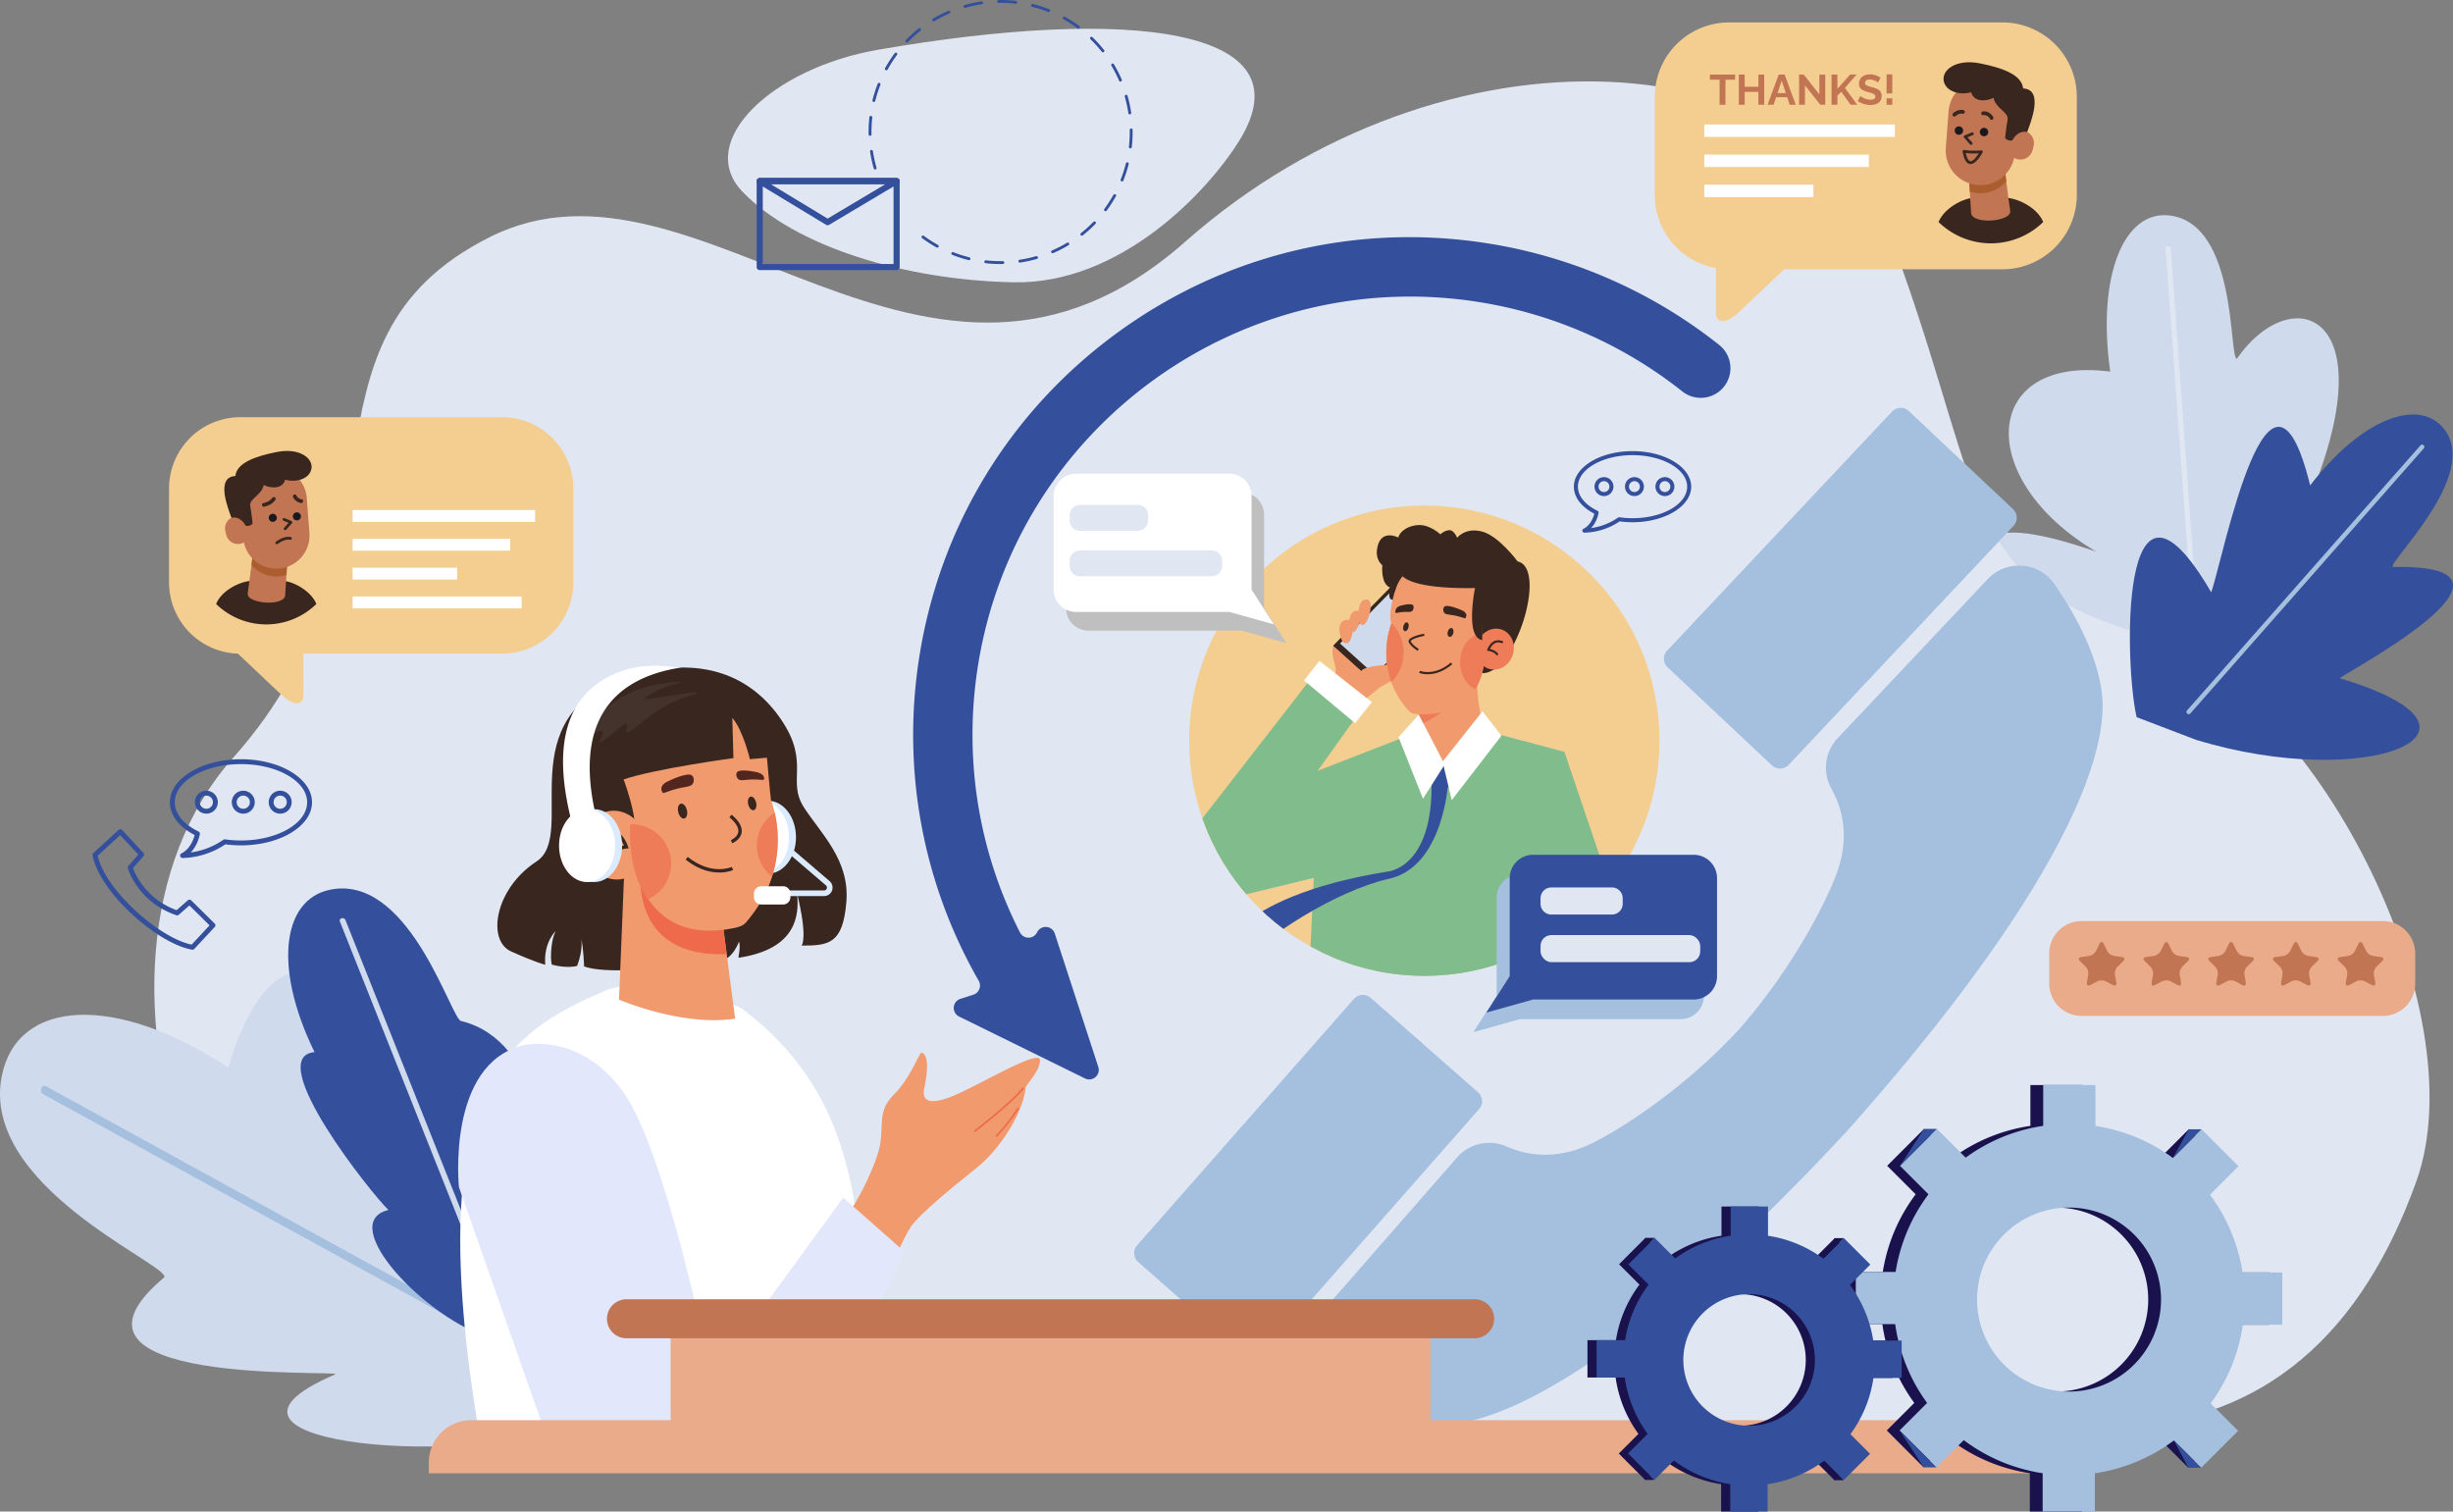 <?xml version="1.0" encoding="UTF-8"?> <svg xmlns="http://www.w3.org/2000/svg" xmlns:xlink="http://www.w3.org/1999/xlink" width="3894.703" height="2400" viewBox="0 0 3894.703 2400"><rect x="0" y="0" width="3894.703" height="2400" fill="#808080" stroke="none"/><defs><clipPath id="clip-path"><circle cx="2261.443" cy="1176.029" r="373.344" style="fill: #f3ce90"></circle></clipPath></defs><g style="isolation: isolate"><g id="Capa_2" data-name="Capa 2"><g id="_01" data-name="01"><g><g><path d="M3647.933,834.321c156.107-332.593-4.507-396.826-96.471-264.631-12.86-2.717,1.161-212.188-105.052-227.35-74.294-10.605-117.449,96.261-95.914,247.687-203.806-26.642-217.606,170.788-21.947,286.032-371.095-129.182-62.992,190.44,17.666,243.207l236.905-31.229C3647.387,1041.739,3919.418,707.577,3647.933,834.321Z" style="fill: #d0daed"></path><path d="M3446.52,394.623a4.32,4.32,0,0,0-4.363-4.039,3.948,3.948,0,0,0-3.757,4.323l47.593,657.437a4.32,4.32,0,0,0,4.363,4.039,3.857,3.857,0,0,0,1.686-.45,4.017,4.017,0,0,0,2.071-3.873Z" style="fill: #e0e7f3"></path></g><g><path d="M3397.599,1005.725c-278.013-82.009-247.123-211.906-378.2-581.008-131.077-369.102-727.675-403.279-1137.459-41.011-409.785,362.267-771.248-174.139-1104.09-7.359C445.264,543,667.945,868.741,370.269,1203.075,72.594,1537.409,341.279,2268.129,800.28,2268.129H3327.673c275.132,0,425.829-162.245,508.661-391.908C3934.153,1605.002,3675.612,1087.734,3397.599,1005.725Z" style="fill: #e0e7f3"></path><path d="M1609.314,448.236c169.553,3.268,308.245-143.724,358.671-225.471C2078.847,43.041,1790.157,10.291,1394.111,78.986c-169.553,29.409-291.063,146.523-215.202,225.471C1263.686,392.685,1439.76,444.968,1609.314,448.236Z" style="fill: #e0e7f3"></path></g><g><path d="M2745.495,35.599h433.766a118.16,118.16,0,0,1,118.16,118.16V309.423a118.157,118.157,0,0,1-118.157,118.157H2745.495a118.16,118.16,0,0,1-118.16-118.16V153.76a118.16,118.16,0,0,1,118.16-118.16Z" style="fill: #f3ce90"></path><path d="M2834.985,390.634h-73.666c-20.258,0-36.865,15.731-36.906,34.963-.037,19.226-.104,50.697-.148,69.919-.04,19.229,16.538,19.229,36.836.003,20.296-19.226,53.513-50.691,73.811-69.922C2855.211,406.365,2855.243,390.634,2834.985,390.634Z" style="fill: #f3ce90"></path><g><polygon points="2714.939 126.554 2730.266 126.554 2730.266 166.323 2739.517 166.323 2739.517 126.554 2754.843 126.554 2754.843 118.384 2714.939 118.384 2714.939 126.554" style="fill: #c17552"></polygon><polygon points="2791.843 137.763 2770.102 137.763 2770.102 118.384 2760.784 118.384 2760.784 166.323 2770.102 166.323 2770.102 145.865 2791.843 145.865 2791.843 166.323 2801.093 166.323 2801.093 118.384 2791.843 118.384 2791.843 137.763" style="fill: #c17552"></polygon><path d="M2824.117,118.384l-17.69,47.939h9.588l4.005-11.951h17.601l3.984,11.951h9.588l-17.623-47.939Zm-1.902,29.438,6.628-19.783,6.595,19.783Z" style="fill: #c17552"></path><polygon points="2888.665 149.983 2863.885 118.384 2856.458 118.384 2856.458 166.323 2865.775 166.323 2865.775 135.534 2890.217 166.323 2897.982 166.323 2897.982 118.452 2888.665 118.452 2888.665 149.983" style="fill: #c17552"></polygon><polygon points="2947.675 118.317 2937.412 118.317 2917.291 141.17 2917.291 118.384 2907.974 118.384 2907.974 166.323 2917.291 166.323 2917.291 151.989 2923.368 145.633 2938.29 166.323 2948.823 166.323 2929.31 139.615 2947.675 118.317" style="fill: #c17552"></polygon><path d="M2980.32,141.165a42.725,42.725,0,0,0-8.204-2.788q-3.646-.94-6.077-1.746a9.829,9.829,0,0,1-3.646-1.948,4.038,4.038,0,0,1-1.215-3.091,4.631,4.631,0,0,1,1.924-3.963,9.594,9.594,0,0,1,5.705-1.411,16.049,16.049,0,0,1,4.254.574,32.817,32.817,0,0,1,3.882,1.317,19.106,19.106,0,0,1,3.039,1.553,11.612,11.612,0,0,1,1.722,1.283l4.119-7.562a33.31,33.31,0,0,0-4.727-2.633,31.481,31.481,0,0,0-5.638-1.958,26.531,26.531,0,0,0-6.38-.743,22.138,22.138,0,0,0-8.845,1.715,14.517,14.517,0,0,0-6.313,5.043,14.007,14.007,0,0,0-2.33,8.236,11.382,11.382,0,0,0,1.485,6.051,11.166,11.166,0,0,0,4.524,4,40.204,40.204,0,0,0,7.562,2.858q3.781,1.076,6.549,1.983a14.332,14.332,0,0,1,4.321,2.118,4.352,4.352,0,0,1-.405,6.967,10.619,10.619,0,0,1-5.739,1.268,21.375,21.375,0,0,1-5.334-.675,31.474,31.474,0,0,1-4.861-1.654,28.967,28.967,0,0,1-3.781-1.958,13.305,13.305,0,0,1-2.161-1.587l-4.119,8.035a31.488,31.488,0,0,0,6.077,3.342,37.513,37.513,0,0,0,6.887,2.127,35.16,35.16,0,0,0,7.157.743,28.534,28.534,0,0,0,6.752-.772,17.465,17.465,0,0,0,5.672-2.453,11.761,11.761,0,0,0,3.916-4.4,14.015,14.015,0,0,0,1.418-6.55,12.016,12.016,0,0,0-1.857-7.02A13.234,13.234,0,0,0,2980.32,141.165Z" style="fill: #c17552"></path><rect x="2995.41" y="118.047" width="9.048" height="30.249" style="fill: #c17552"></rect><rect x="2995.41" y="156.128" width="9.048" height="10.196" style="fill: #c17552"></rect></g><rect x="2705.986" y="197.697" width="302.525" height="19.669" style="fill: #fff"></rect><rect x="2705.986" y="245.482" width="261.247" height="19.681" style="fill: #fff"></rect><rect x="2705.986" y="293.277" width="173.279" height="19.672" style="fill: #fff"></rect><g><path d="M3187.897,314.341h-53.82c-15.937-.209-47.124,15.789-56.14,38.176a118.872,118.872,0,0,0,166.099,0C3235.027,330.13,3205.589,316.008,3187.897,314.341Z" style="fill: #38261f"></path><g><path d="M3182.97,268.394l-56.937,9.581s1.911,37.894,3.581,60.251c1.905,18.852,64.668,13.937,62.07-3.549C3188.123,310.733,3182.97,268.394,3182.97,268.394Z" style="fill: #c17552"></path><path d="M3126.033,277.975s.591,11.646,1.389,26.246a54.513,54.513,0,0,0,58.097-16.369l-2.549-19.458Z" style="fill: #ab5d2d"></path><path d="M3152.676,126.275a54.928,54.928,0,0,0-58.886,50.688l-4.338,57.949a54.941,54.941,0,1,0,109.577,8.189l4.338-57.947A54.933,54.933,0,0,0,3152.676,126.275Z" style="fill: #c17552"></path><path d="M3148.533,176.886c-3.729.434-3.77,6.33,0,5.892a11.021,11.021,0,0,1,11.06,6.04c1.752,3.371,6.838.392,5.086-2.975C3161.695,180.103,3155.074,176.126,3148.533,176.886Z" style="fill: #38261f"></path><path d="M3117.551,174.878c-5.709-1.381-12.678.942-16.72,5.179-2.622,2.748,1.537,6.92,4.164,4.167,2.575-2.698,7.302-4.557,10.99-3.665C3119.677,181.451,3121.243,175.769,3117.551,174.878Z" style="fill: #38261f"></path><path d="M3130.658,210.307l-11.431,4.743a2.226,2.226,0,0,0-.809,3.541l9.511,10.639a2.228,2.228,0,0,0,3.323-2.969l-7.421-8.299,8.531-3.541a2.226,2.226,0,0,0-1.705-4.114Z" style="fill: #38261f"></path><path d="M3145.801,238.79c-4.382.299-8.236.444-11.782.444a99.862,99.862,0,0,1-15.404-1.122,2.275,2.275,0,0,0-1.925.655,2.222,2.222,0,0,0-.592,1.943c2.395,13.301,6.524,19.765,12.625,19.765h.003c5.602,0,11.866-5.997,19.141-18.333a2.225,2.225,0,0,0-2.068-3.352Zm-17.077,17.231c-3.045,0-5.776-4.721-7.638-13.081a116.793,116.793,0,0,0,20.731.545C3134.869,254.295,3130.685,256.021,3128.724,256.021Z" style="fill: #38261f"></path><path d="M3148.547,203.204a6.681,6.681,0,1,0,8.082,4.886A6.692,6.692,0,0,0,3148.547,203.204Z" style="fill: #1a191f"></path><path d="M3108.623,200.835a6.676,6.676,0,1,0,8.082,4.877A6.677,6.677,0,0,0,3108.623,200.835Z" style="fill: #1a191f"></path></g><path d="M3214.091,207.751a19.956,19.956,0,0,0-24.1,14.681l-1.485,6.122a19.949,19.949,0,1,0,38.77,9.418l1.487-6.122A19.943,19.943,0,0,0,3214.091,207.751Z" style="fill: #c17552"></path><path d="M3212.157,140.409c-2.114-21.337-31.767-32.588-68.806-39.855-37.039-7.264-60.138,10.083-57.326,27.432,2.816,17.35,25.556,23.671,43.604,18.518,5.159,18.756,30.007,12.423,35.403,8.676,4.161,18.167,24.79,22.563,22.45,35.224-2.349,12.66-3.401,25.553-3.874,28.136-.464,2.584,10.314,7.615,12.669,2.456,2.337-5.156,11.599-14.415,22.328-11.245C3223.292,196.386,3246.148,142.045,3212.157,140.409Z" style="fill: #38261f"></path></g></g><g><path d="M303.598,1429.573a3.887,3.887,0,0,0-5.288-.153l-17.882,15.701c-48.874-17.765-65.915-57.558-69.298-66.85l16.67-18.864a3.88,3.88,0,0,0-.072-5.22l-33.928-36.317a3.879,3.879,0,0,0-5.459-.212l-40.139,36.794a3.882,3.882,0,0,0-1.187,3.605c11.751,60.291,104.202,140.742,157.99,149.786a3.892,3.892,0,0,0,3.484-1.183l32.494-34.884a3.88,3.88,0,0,0-.113-5.407Zm.661,70.237c-50.197-10.07-136.544-85.453-149.18-141.132l35.673-32.698,28.894,30.928-15.822,17.905a3.881,3.881,0,0,0-.823,3.641c.628,2.187,16.073,53.792,77.015,74.756a3.89,3.89,0,0,0,3.822-.754l16.877-14.818,32.017,31.607Z" style="fill: #34509c"></path><g><path d="M382.583,1205.455c-62.216,0-112.833,30.682-112.833,68.393,0,20.193,14.272,39.014,39.288,51.983-5.738,22.298-20.05,28.752-20.661,29.017a3.881,3.881,0,0,0,1.502,7.46c.04,0,.08,0,.121-.002a126.815,126.815,0,0,0,67.796-21.724,186.164,186.164,0,0,0,24.788,1.656c62.217,0,112.833-30.68,112.833-68.391C495.416,1236.137,444.8,1205.455,382.583,1205.455Zm0,129.021a178.221,178.221,0,0,1-25.182-1.786,3.879,3.879,0,0,0-2.75.642,118.838,118.838,0,0,1-51.805,20.133c5.498-5.756,11.515-14.92,14.464-28.931a3.881,3.881,0,0,0-2.101-4.291c-23.957-11.643-37.696-28.555-37.696-46.396,0-33.432,47.135-60.63,105.07-60.63s105.069,27.198,105.069,60.63C487.652,1307.278,440.518,1334.476,382.583,1334.476Z" style="fill: #34509c"></path><path d="M327.629,1255.471a18.217,18.217,0,1,0,18.218,18.218A18.238,18.238,0,0,0,327.629,1255.471Zm0,28.671a10.454,10.454,0,1,1,10.455-10.453A10.465,10.465,0,0,1,327.629,1284.142Z" style="fill: #34509c"></path><path d="M386.246,1255.471a18.217,18.217,0,1,0,18.217,18.218A18.238,18.238,0,0,0,386.246,1255.471Zm0,28.671a10.454,10.454,0,1,1,10.453-10.453A10.466,10.466,0,0,1,386.246,1284.142Z" style="fill: #34509c"></path><path d="M444.863,1255.471a18.217,18.217,0,1,0,18.217,18.218A18.238,18.238,0,0,0,444.863,1255.471Zm0,28.671a10.454,10.454,0,1,1,10.454-10.453A10.466,10.466,0,0,1,444.863,1284.142Z" style="fill: #34509c"></path></g></g><g><path d="M2592.031,716.278c-51.354,0-93.135,25.326-93.135,56.453,0,16.669,11.781,32.206,32.429,42.908-4.736,18.406-16.549,23.733-17.054,23.952a3.204,3.204,0,0,0,1.24,6.158c.033,0,.065,0,.099-.001a104.672,104.672,0,0,0,55.961-17.932,153.536,153.536,0,0,0,20.46,1.369c51.355,0,93.134-25.326,93.134-56.453S2643.386,716.278,2592.031,716.278Zm0,106.499a147.009,147.009,0,0,1-20.786-1.476,3.214,3.214,0,0,0-2.27.53,98.082,98.082,0,0,1-42.76,16.619c4.538-4.753,9.505-12.315,11.939-23.881a3.204,3.204,0,0,0-1.735-3.542c-19.774-9.609-31.115-23.568-31.115-38.296,0-27.595,38.906-50.045,86.727-50.045,47.821,0,86.726,22.45,86.726,50.045S2639.852,822.777,2592.031,822.777Z" style="fill: #34509c"></path><path d="M2546.672,757.563a15.038,15.038,0,1,0,15.036,15.037A15.055,15.055,0,0,0,2546.672,757.563Zm0,23.667a8.63,8.63,0,1,1,8.628-8.63A8.639,8.639,0,0,1,2546.672,781.23Z" style="fill: #34509c"></path><path d="M2595.054,757.563a15.038,15.038,0,1,0,15.037,15.037A15.054,15.054,0,0,0,2595.054,757.563Zm0,23.667a8.63,8.63,0,1,1,8.629-8.63A8.639,8.639,0,0,1,2595.054,781.23Z" style="fill: #34509c"></path><path d="M2643.438,757.563a15.038,15.038,0,1,0,15.036,15.037A15.054,15.054,0,0,0,2643.438,757.563Zm0,23.667a8.63,8.63,0,1,1,8.628-8.63A8.639,8.639,0,0,1,2643.438,781.23Z" style="fill: #34509c"></path></g><g><path d="M1423.58,282.613H1206.225a4.864,4.864,0,0,0-4.864,4.864v136.52a4.864,4.864,0,0,0,4.864,4.864h217.355a4.864,4.864,0,0,0,4.864-4.864v-136.52A4.864,4.864,0,0,0,1423.58,282.613Zm-4.864,136.519H1211.088V292.341h207.628Z" style="fill: #34509c"></path><path d="M1423.58,282.613H1206.225a4.864,4.864,0,0,0-2.52,9.025l107.779,65.266a4.868,4.868,0,0,0,5.01.02l109.575-65.266a4.865,4.865,0,0,0-2.489-9.044Zm-109.556,64.456-90.377-54.728h182.262Z" style="fill: #34509c"></path></g><g><path d="M1559.701,2.513a2.274,2.274,0,0,0-1.444-.264,211.183,211.183,0,0,0-26.786,5.751,2.283,2.283,0,1,0,1.246,4.392,207.011,207.011,0,0,1,26.206-5.626,2.283,2.283,0,0,0,.779-4.254Z" style="fill: #34509c"></path><path d="M1489.323,388.933l-.006-.003-.562-.313A207.836,207.836,0,0,1,1466.759,374.45a2.19,2.19,0,0,0-.244-.157,2.283,2.283,0,0,0-2.467,3.833,212.476,212.476,0,0,0,22.475,14.476l.579.322a2.284,2.284,0,0,0,2.221-3.991Z" style="fill: #34509c"></path><path d="M1461.19,44.981a2.284,2.284,0,0,0-2.529.202,208.988,208.988,0,0,0-20.347,18.381,2.283,2.283,0,1,0,3.277,3.179,204.699,204.699,0,0,1,19.902-17.977,2.285,2.285,0,0,0-.302-3.786Z" style="fill: #34509c"></path><path d="M1539.622,408.802a2.24,2.24,0,0,0-.561-.221,204.898,204.898,0,0,1-25.516-8.198,2.284,2.284,0,0,0-1.677,4.248,209.468,209.468,0,0,0,26.083,8.379,2.284,2.284,0,0,0,1.67-4.208Z" style="fill: #34509c"></path><path d="M1507.67,17.283a2.275,2.275,0,0,0-2.018-.104A210.833,210.833,0,0,0,1481.242,29.639a2.283,2.283,0,1,0,2.336,3.923,206.655,206.655,0,0,1,23.88-12.189,2.283,2.283,0,0,0,.212-4.09Z" style="fill: #34509c"></path><path d="M1791.51,179.63a2.283,2.283,0,1,0,4.516-.671,211.299,211.299,0,0,0-5.779-26.779,2.283,2.283,0,0,0-4.392,1.251A206.923,206.923,0,0,1,1791.51,179.63Z" style="fill: #34509c"></path><path d="M1385.941,240.021a2.284,2.284,0,1,0-4.516.68,211.644,211.644,0,0,0,5.834,26.767,2.284,2.284,0,0,0,4.391-1.26A206.64,206.64,0,0,1,1385.941,240.021Z" style="fill: #34509c"></path><path d="M1423.766,83.972a2.28,2.28,0,0,0-3.193.473,212.312,212.312,0,0,0-14.87,23.007l-.428.771a2.315,2.315,0,0,0,.906,3.1,2.285,2.285,0,0,0,3.1-.905l.41-.74a208.134,208.134,0,0,1,14.548-22.511A2.283,2.283,0,0,0,1423.766,83.972Z" style="fill: #34509c"></path><path d="M1396.837,131.836a2.308,2.308,0,0,0-.277-.131,2.284,2.284,0,0,0-2.963,1.286,209.203,209.203,0,0,0-8.353,26.096,2.283,2.283,0,1,0,4.431,1.102,204.356,204.356,0,0,1,8.171-25.523A2.284,2.284,0,0,0,1396.837,131.836Z" style="fill: #34509c"></path><path d="M1383.682,213.32a205.08,205.08,0,0,1,1.245-26.754,2.283,2.283,0,1,0-4.537-.51,209.384,209.384,0,0,0-1.273,27.353,2.283,2.283,0,1,0,4.565-.088Z" style="fill: #34509c"></path><path d="M1770.909,308.483a2.477,2.477,0,0,0-3.212,1.07,207.744,207.744,0,0,1-14.294,22.167,2.284,2.284,0,0,0,3.673,2.716,212.352,212.352,0,0,0,14.608-22.656l.211-.378A2.108,2.108,0,0,0,1770.909,308.483Z" style="fill: #34509c"></path><path d="M1752.988,79.411a208.716,208.716,0,0,0-18.403-20.329,2.283,2.283,0,1,0-3.175,3.281,204.2,204.2,0,0,1,17.998,19.883,2.283,2.283,0,0,0,3.58-2.835Z" style="fill: #34509c"></path><path d="M1781.043,126.372a210.572,210.572,0,0,0-12.485-24.398,2.284,2.284,0,0,0-3.922,2.341,205.656,205.656,0,0,1,12.214,23.867,2.283,2.283,0,1,0,4.193-1.81Z" style="fill: #34509c"></path><path d="M1738.846,351.769a2.285,2.285,0,0,0-2.754.409,203.619,203.619,0,0,1-19.864,18.017,2.284,2.284,0,0,0,2.839,3.578,208.556,208.556,0,0,0,20.31-18.423,2.285,2.285,0,0,0-.531-3.582Z" style="fill: #34509c"></path><path d="M1797.108,204.3a2.285,2.285,0,0,0-3.396,2.033,205.231,205.231,0,0,1-1.298,26.754,2.283,2.283,0,1,0,4.536.52,209.95,209.95,0,0,0,1.331-27.35A2.287,2.287,0,0,0,1797.108,204.3Z" style="fill: #34509c"></path><path d="M1790.938,258.015a2.287,2.287,0,0,0-3.331,1.436,204.345,204.345,0,0,1-8.225,25.506,2.283,2.283,0,1,0,4.244,1.684,209.623,209.623,0,0,0,8.411-26.076A2.285,2.285,0,0,0,1790.938,258.015Z" style="fill: #34509c"></path><path d="M1696.464,385.415a2.287,2.287,0,0,0-2.289.033,205.709,205.709,0,0,1-23.852,12.239,2.284,2.284,0,0,0,1.817,4.192,211.1,211.1,0,0,0,24.383-12.511,2.285,2.285,0,0,0-.058-3.953Z" style="fill: #34509c"></path><path d="M1613.753,1.658a2.274,2.274,0,0,0-.851-.274A209.543,209.543,0,0,0,1585.555.026a2.283,2.283,0,1,0,.072,4.565,205.271,205.271,0,0,1,26.75,1.329,2.283,2.283,0,0,0,1.376-4.262Z" style="fill: #34509c"></path><path d="M1713.688,41.362a212.468,212.468,0,0,0-22.847-14.748l-1.287,1.898,1.113-1.994a2.194,2.194,0,0,0-3.014.932,2.378,2.378,0,0,0,.976,3.16,207.8,207.8,0,0,1,22.34,14.421,2.283,2.283,0,1,0,2.718-3.67Z" style="fill: #34509c"></path><path d="M1646.822,406.921a2.275,2.275,0,0,0-1.741-.201,207.245,207.245,0,0,1-26.191,5.682,2.283,2.283,0,0,0,.677,4.516,212.006,212.006,0,0,0,26.771-5.808,2.284,2.284,0,0,0,.484-4.189Z" style="fill: #34509c"></path><path d="M1593.339,414.917a2.278,2.278,0,0,0-1.152-.287,205.209,205.209,0,0,1-26.753-1.274,2.284,2.284,0,1,0-.516,4.538,209.644,209.644,0,0,0,27.351,1.302,2.284,2.284,0,0,0,1.071-4.279Z" style="fill: #34509c"></path><path d="M1666.195,14.888a2.224,2.224,0,0,0-.271-.128,209.404,209.404,0,0,0-26.067-8.435,2.283,2.283,0,1,0-1.118,4.427,204.885,204.885,0,0,1,25.497,8.25,2.283,2.283,0,0,0,1.96-4.114Z" style="fill: #34509c"></path></g><g><path d="M3799.017,900.25c-6.546-9.352,139.644-146.684,81.14-219.585-40.923-50.992-133.618-13.188-212.223,90.092C3603.499,508.478,3531.79,877.473,3510.909,940.564c-147.347-252.88-137.747,118.151-118.475,198.122l93.878,35.839c273.494,83.631,509.473-13.915,228.693-97.566C3709.873,1075.454,4057.488,894.767,3799.017,900.25Z" style="fill: #34509c"></path><path d="M3842.991,707.207,3472.438,1128.01a3.566,3.566,0,1,0,5.352,4.713l370.553-420.803a3.566,3.566,0,0,0-5.352-4.713Z" style="fill: #a5bfdf"></path></g><g><path d="M3304.968,1462.451h478.369a51.378,51.378,0,0,1,51.378,51.378v47.827a51.378,51.378,0,0,1-51.378,51.378H3304.965a51.378,51.378,0,0,1-51.378-51.378v-47.825A51.38,51.38,0,0,1,3304.968,1462.451Z" style="fill: #eaab8a"></path><g><path d="M3369.276,1519.634l-12.863-1.869a15.808,15.808,0,0,1-10.596-7.701l-5.752-11.654c-1.8-3.649-4.748-3.649-6.547,0l-5.75,11.649a15.807,15.807,0,0,1-10.596,7.701l-12.858,1.874c-4.028.585-4.938,3.389-2.024,6.229l9.303,9.067a15.802,15.802,0,0,1,4.047,12.458l-2.197,12.808c-.689,4.011,1.696,5.745,5.297,3.849l11.502-6.046a15.805,15.805,0,0,1,13.099-.002l11.507,6.051c3.601,1.893,5.986.159,5.299-3.852l-2.199-12.808a15.813,15.813,0,0,1,4.049-12.458l9.303-9.067C3374.214,1523.024,3373.303,1520.22,3369.276,1519.634Z" style="fill: #c17552"></path><path d="M3472.048,1519.634l-12.861-1.869a15.814,15.814,0,0,1-10.596-7.701l-5.745-11.654c-1.802-3.649-4.748-3.649-6.549,0l-5.747,11.649a15.818,15.818,0,0,1-10.599,7.701l-12.861,1.874c-4.028.585-4.938,3.389-2.023,6.229l9.301,9.067a15.802,15.802,0,0,1,4.047,12.458l-2.197,12.808c-.689,4.011,1.696,5.745,5.297,3.852l11.509-6.051a15.805,15.805,0,0,1,13.099.002l11.502,6.046c3.601,1.896,5.986.161,5.297-3.849l-2.197-12.808a15.803,15.803,0,0,1,4.047-12.458l9.3-9.067C3476.986,1523.024,3476.076,1520.22,3472.048,1519.634Z" style="fill: #c17552"></path><path d="M3574.827,1519.634l-12.861-1.869a15.808,15.808,0,0,1-10.596-7.701l-5.75-11.654c-1.799-3.649-4.748-3.649-6.55,0l-5.752,11.649a15.829,15.829,0,0,1-10.599,7.703l-12.851,1.869c-4.027.588-4.938,3.392-2.023,6.232l9.298,9.067a15.804,15.804,0,0,1,4.049,12.458l-2.194,12.808c-.686,4.011,1.698,5.745,5.299,3.849l11.5-6.046a15.796,15.796,0,0,1,13.099,0l11.504,6.046c3.601,1.896,5.986.161,5.3-3.849l-2.199-12.808a15.813,15.813,0,0,1,4.049-12.458l9.3-9.067C3579.765,1523.024,3578.855,1520.22,3574.827,1519.634Z" style="fill: #c17552"></path><path d="M3677.605,1519.634l-12.861-1.869a15.808,15.808,0,0,1-10.596-7.701l-5.747-11.654c-1.799-3.649-4.748-3.649-6.549,0l-5.75,11.649a15.818,15.818,0,0,1-10.599,7.701l-12.858,1.874c-4.028.585-4.938,3.389-2.023,6.229l9.3,9.067a15.814,15.814,0,0,1,4.049,12.458l-2.197,12.808c-.686,4.011,1.698,5.745,5.299,3.849l11.505-6.046a15.796,15.796,0,0,1,13.099,0l11.502,6.046c3.601,1.896,5.986.161,5.297-3.849l-2.197-12.808a15.803,15.803,0,0,1,4.047-12.458l9.303-9.067C3682.543,1523.024,3681.632,1520.22,3677.605,1519.634Z" style="fill: #c17552"></path><path d="M3780.386,1519.634l-12.861-1.869a15.817,15.817,0,0,1-10.599-7.701l-5.752-11.654c-1.802-3.649-4.75-3.649-6.552,0l-5.747,11.649a15.829,15.829,0,0,1-10.599,7.703l-12.853,1.869c-4.028.588-4.938,3.392-2.023,6.232l9.303,9.067a15.813,15.813,0,0,1,4.049,12.458l-2.199,12.808c-.686,4.011,1.698,5.745,5.299,3.849l11.497-6.046a15.805,15.805,0,0,1,13.099-.002l11.507,6.051c3.601,1.893,5.986.159,5.297-3.852l-2.197-12.808a15.803,15.803,0,0,1,4.047-12.458l9.308-9.067C3785.324,1523.024,3784.414,1520.22,3780.386,1519.634Z" style="fill: #c17552"></path></g></g><g><path d="M767.516,1849.352c-27.417-38.932-283.676-562.461-405.062-154.421-178.8-117.752-334.829-109.319-359.533,13.1-35.318,175.016,261.481,297.998,258.31,319.677C53.435,2201.502,539.039,2175.16,532.749,2181.938c-271.705,116.198,259.719,149.805,350.623,74.669l106.113-188.672C964.594,1912.15,807.726,1728.412,767.516,1849.352Z" style="fill: #d0daed"></path><path d="M872.67,2163.845l-799.761-439.229c-2.81-1.543-6.094.026-7.34,3.496-1.245,3.474.023,7.541,2.832,9.084l799.761,439.229a4.754,4.754,0,0,0,5.913-1.101,6.963,6.963,0,0,0,1.427-2.396C876.747,2169.454,875.479,2165.388,872.67,2163.845Z" style="fill: #a5bfdf"></path></g><g><path d="M446.346,1002.504H375.776c-19.406,0-19.373,15.074.069,33.494,19.444,18.423,51.267,48.564,70.711,66.984,19.443,18.423,35.321,18.423,35.285-.003-.042-18.417-.104-48.562-.14-66.982C481.662,1017.575,465.753,1002.504,446.346,1002.504Z" style="fill: #f3ce90"></path><path d="M381.573,662.401H797.106A113.19,113.19,0,0,1,910.296,775.591V924.709A113.193,113.193,0,0,1,797.103,1037.902H381.578A113.192,113.192,0,0,1,268.386,924.71V775.588A113.187,113.187,0,0,1,381.573,662.401Z" style="fill: #f3ce90"></path><rect x="559.815" y="809.787" width="289.804" height="18.846" style="fill: #fff"></rect><rect x="559.815" y="855.57" width="250.261" height="18.841" style="fill: #fff"></rect><rect x="559.815" y="901.355" width="165.997" height="18.841" style="fill: #fff"></rect><rect x="559.815" y="947.129" width="268.477" height="18.849" style="fill: #fff"></rect><g><path d="M448.508,922.428H396.953c-16.95,1.595-45.146,15.12-53.781,36.564a113.856,113.856,0,0,0,159.115,0C493.654,937.547,463.773,922.223,448.508,922.428Z" style="fill: #38261f"></path><path d="M393.325,941.905c-2.49,16.753,57.634,21.462,59.459,3.401,1.594-21.418,3.43-57.723,3.43-57.723l-54.543-9.175S396.734,918.972,393.325,941.905Z" style="fill: #c17552"></path><path d="M399.228,897.047a52.198,52.198,0,0,0,55.656,15.678c.762-13.988,1.331-25.142,1.331-25.142l-54.543-9.175Z" style="fill: #ab5d2d"></path><path d="M487.108,790.82A52.634,52.634,0,0,0,382.132,798.668l4.153,55.508a52.63,52.63,0,1,0,104.968-7.842Z" style="fill: #c17552"></path><path d="M432.275,790.486c-3.519,4.91-8.455,7.119-14.237,8.345-3.691.782-2.125,6.422,1.555,5.642,7.382-1.564,13.306-4.853,17.733-11.032C439.529,790.367,434.451,787.449,432.275,790.486Z" style="fill: #38261f"></path><path d="M479.147,792.967a11.539,11.539,0,0,1-8.696-6.407c-1.823-3.303-6.877-.351-5.051,2.955a17.069,17.069,0,0,0,12.192,9.093C481.28,799.301,482.854,793.663,479.147,792.967Z" style="fill: #38261f"></path><path d="M462.763,827.236l-10.949-4.542a2.212,2.212,0,1,0-1.693,4.087l8.071,3.348-7.031,7.865a2.212,2.212,0,0,0,3.297,2.949l9.108-10.189a2.211,2.211,0,0,0-.802-3.518Z" style="fill: #38261f"></path><path d="M461.491,852.674c-6.73-1.274-14.545,1.201-23.256,7.36a2.212,2.212,0,1,0,2.555,3.611c7.691-5.44,14.386-7.668,19.875-6.625a2.212,2.212,0,1,0,.827-4.346Z" style="fill: #38261f"></path><path d="M434.645,815.965a6.399,6.399,0,1,0,4.68,7.744A6.383,6.383,0,0,0,434.645,815.965Z" style="fill: #1a191f"></path><path d="M472.895,813.696a6.392,6.392,0,1,0,4.683,7.733A6.384,6.384,0,0,0,472.895,813.696Z" style="fill: #1a191f"></path><path d="M394.947,834.376a19.114,19.114,0,0,0-37.147,9.026l1.426,5.864a19.113,19.113,0,0,0,37.145-9.023Z" style="fill: #c17552"></path><path d="M439.629,717.627c-35.484,6.961-63.894,17.74-65.915,38.176-32.566,1.573-10.667,53.627-6.176,66.423,10.274-3.027,19.145,5.843,21.392,10.78,2.246,4.945,12.574.118,12.126-2.356-.449-2.474-1.456-14.82-3.704-26.95-2.249-12.128,17.516-16.338,21.505-33.744,5.164,3.597,28.971,9.653,33.911-8.312,17.29,4.942,39.076-1.12,41.772-17.74C497.235,727.286,475.114,710.669,439.629,717.627Z" style="fill: #38261f"></path></g></g><g><path d="M868.513,1839.682c-5.039,4.066-7.145-186.694-136.077-218.509-14.943.737-77.941-222.966-199.252-209.986-84.854,9.08-101.374,121.426-33.767,259.331-83.07,7.596,92.798,227.96,117.344,250.607-84.922,20.411,60.415,174.842,164.5,204.065l63.606-37.174C902.185,2027.613,938.103,1845.793,868.513,1839.682Z" style="fill: #34509c"></path><path d="M548.462,1460.688a5.071,5.071,0,0,0-5.974-2.703,3.811,3.811,0,0,0-2.882,5.062l242.997,610.551a5.071,5.071,0,0,0,5.974,2.703,4.643,4.643,0,0,0,1.726-.861,3.597,3.597,0,0,0,1.156-4.201Z" style="fill: #d0daed"></path></g><g><path d="M1177.003,1600.873c-140.254-64.561-217.458-27.358-217.458-27.358-150.262,65.969-291.362,144.765-199.739,697.458h626.154C1357.019,2017.181,1404.08,1770.068,1177.003,1600.873Z" style="fill: #fff"></path><path d="M1240.59,1143.024c-46.059-68.167-125.28-105.935-245.033-68.167-191.604,63.561-77.379,249.639-143.703,292.934-66.325,43.295-79.221,125.28-40.532,142.782,38.689,17.502,54.349,21.187,54.349,21.187-2.764-35.926,16.581-53.428,16.581-53.428-9.212,17.502-8.291,53.428-5.527,53.428,24.872,6.448,39.61,1.842,39.61,1.842,10.133-26.714,6.448-43.295,6.448-43.295,3.685,14.739,4.606,44.216,4.606,44.216,34.084,11.975,115.147,2.764,115.147,2.764s79.221-7.37,100.408-11.054c21.187-3.685,30.399-31.32,30.399-31.32,2.764,9.212-.921,23.029-.921,25.793,93.039-13.818,96.724-68.167,93.039-102.251,17.502,70.931,7.369,82.906,7.369,82.906,43.295,0,65.404-2.764,70.931-69.088,5.527-66.325-39.611-107.778-67.246-150.152C1248.88,1239.747,1286.648,1211.19,1240.59,1143.024Z" style="fill: #38261f"></path><g><ellipse cx="1219.302" cy="1329.271" rx="44.525" ry="57.883" style="fill: #dbebff"></ellipse><ellipse cx="1208.17" cy="1329.271" rx="44.525" ry="57.883" style="fill: #fff"></ellipse></g><g><path d="M1006.82,1376.78l-16.131,18.242L982.831,1587.197s99.382,43.18,184.372,30.157l-20.562-157.641Z" style="fill: #f19a6d"></path><path d="M1016.391,1382.457c-4.267,134.336,107.512,134.279,137.402,132.087l-7.152-54.831Z" style="fill: #ee6a4a"></path><path d="M1111.318,1074.057c6.265,12.442,24.611,56.677-2.362,103.459-22.976,39.859-70.818,66.648-124.852,69.913l.32,5.27c55.781-3.371,105.254-31.17,129.106-72.544,28.291-49.075,9.069-95.431,2.5-108.47Z" style="fill: #52261f"></path><path d="M1217.526,1201.535c-19.824-91.129-83.958-146.893-183.337-125.273-99.379,21.618-120.06,104.352-100.234,195.482,1.691,7.771,66.925,78.083,69.687,85.322,0,0,13.001,147.306,161.719,116.503,7.145-1.479,14.23-3.404,18.857-8.739,81.906-94.437,39.904-194.295,39.798-194.924C1223.207,1265.117,1217.526,1201.535,1217.526,1201.535Z" style="fill: #f19a6d"></path><path d="M1101.54,1070.846c-70.591-8.693-172.329,7.55-189.125,137.816-16.797,130.264,86.388,131.189,86.388,131.189,26.021-10.534-8.675-102.34-8.675-102.34,51.909-17.443,174.353-33.769,174.353-33.769l-1.767-63.984c17.14,19.779,27.933,65.639,27.933,65.639l57.844-5.056C1245.412,1129.859,1172.132,1079.54,1101.54,1070.846Z" style="fill: #38261f"></path><path d="M1091.918,1360.623l-3.344,4.217c22.169,17.572,42.296,21.041,56.187,20.482,11.445-.459,18.657-3.65,19.296-3.945l-2.24-4.894C1160.516,1377.069,1129.645,1390.527,1091.918,1360.623Z" style="fill: #38261f"></path><path d="M1056.696,1242.491c-10.325,6.909-6.116,13.936-4.414,16.244.992,1.345,4.839-1.043,14.556-4.113,20.708-6.54,29.915-4.118,33.442-10.856,2.082-3.978,1.432-9.709-1.455-12.374C1091.573,1224.696,1058.055,1241.581,1056.696,1242.491Z" style="fill: #52261f"></path><path d="M1203.878,1226.614c-1.281-.416-29.691-7.099-33.937-.169-1.691,2.758-.921,7.444,1.619,10.127,4.304,4.55,11.053.568,28.923,1.11,8.384.256,11.967,1.286,12.451-.003C1213.766,1235.47,1213.604,1229.775,1203.878,1226.614Z" style="fill: #52261f"></path><path d="M1161.603,1293.469l-3.481,4.106c10.291,8.725,15.166,16.872,14.098,23.566-1.352,8.455-11.661,12.746-11.764,12.787l2.016,4.993c.537-.219,13.201-5.436,15.058-16.897C1178.95,1313.241,1173.592,1303.634,1161.603,1293.469Z" style="fill: #38261f"></path><g><path d="M962.918,1288.696c-26.521,6.927-41.805,36.344-34.135,65.704,7.667,29.362,35.384,47.547,61.906,40.622,26.521-6.927,41.805-36.346,34.136-65.706C1017.156,1299.954,989.439,1281.769,962.918,1288.696Z" style="fill: #f19a6d"></path><path d="M977.064,1319.615c-10.943-4.196-20.79.996-21.204,1.22l2.545,4.743c.077-.038,8.177-4.238,16.799-.912,6.407,2.476,11.61,8.432,15.498,17.724-6.387,1.162-19.67,4.638-23.562,13.849l4.961,2.095c3.19-7.554,17.395-10.573,22.598-11.101l3.432-.346-1.171-3.243C992.404,1331.005,985.711,1322.922,977.064,1319.615Z" style="fill: #38261f"></path></g><g><path d="M1000.682,1308.864s-1.444,25.056,1.945,48.407c0,0,3.349,37.593,25.813,70.829a62.312,62.312,0,0,0-27.758-119.236Z" style="fill: #ef7c59"></path><path d="M1201.671,1344.955a62.182,62.182,0,0,0,24.212,46.829,195.024,195.024,0,0,0,4.146-101.554A62.243,62.243,0,0,0,1201.671,1344.955Z" style="fill: #ef7c59"></path></g><path d="M1080.918,1276.062c-3.794.902-5.615,6.91-4.067,13.42,1.547,6.51,5.877,11.054,9.671,10.154,3.794-.902,5.615-6.911,4.067-13.421C1089.041,1279.705,1084.711,1275.159,1080.918,1276.062Z" style="fill: #38261f"></path><path d="M1191.663,1264.887c-3.458.822-5.118,6.297-3.707,12.23,1.41,5.932,5.355,10.077,8.813,9.253,3.458-.821,5.116-6.297,3.705-12.228C1199.065,1268.208,1195.119,1264.065,1191.663,1264.887Z" style="fill: #38261f"></path><path d="M1024.466,1109.244c-.754-3.172,22.317-17.2,57.416-26.189,3.635-.931-41.143-1.361-81.072,16.853-51.098,23.31-78.843,70.42-75.528,73.955,2.551,2.721,26.445-17.227,30.893-12.61,3.06,3.177-5.948,15.011-3.651,16.93,4.144,3.463,37.005-32.101,42.739-27.704,2.524,1.936-2.553,9.817-.063,11.913,4.688,3.945,26.119-21.061,58.498-39.706,29.602-17.044,53.791-20.383,53.226-22.711C1105.885,1095.69,1025.334,1112.9,1024.466,1109.244Z" style="fill: #44322c"></path></g><g><ellipse cx="943.247" cy="1342.628" rx="44.525" ry="57.882" style="fill: #dbebff"></ellipse><ellipse cx="932.115" cy="1342.628" rx="44.525" ry="57.882" style="fill: #fff"></ellipse></g><path d="M969.814,1072.68c-70.587,34.322-96.649,112.743-57.824,248.121a19.629,19.629,0,0,0,37.857-10.393c-43.018-161.639,20.843-233.501,131.427-250.514l-27.362-2.28C1025.045,1055.209,995.865,1060.014,969.814,1072.68Z" style="fill: #fff"></path><path d="M1317.164,1399.019l-59.345-50.867a4.453,4.453,0,1,0-5.795,6.761l59.345,50.867a4.597,4.597,0,0,1-2.992,8.087h-55.682a4.453,4.453,0,0,0,0,8.905h55.682a13.502,13.502,0,0,0,8.787-23.754Z" style="fill: #dbebff"></path><path d="M1208.579,1407.189H1243.382a11.54,11.54,0,0,1,11.54,11.54v5.862a11.539,11.539,0,0,1-11.539,11.539h-34.804A11.539,11.539,0,0,1,1197.039,1424.591v-5.862A11.54,11.54,0,0,1,1208.579,1407.189Z" style="fill: #fff"></path><path d="M1516.364,1738.761c-41.008,17.515-53.429,9.392-48.81-11.23s8.444-53.587-4.615-56.216c-3.424.716-18.157,41.324-43.321,66.245-25.164,24.921-17.441,44.748-21.624,76.001-4.182,31.253-36.873,97.061-54.193,116.767l63.296,97.545s26.559-60.951,38.743-79.583c12.184-18.632,63.943-61.626,103.798-93.195,39.855-31.569,74.336-88.817,78.798-127.276-1.074-5.136,21.739-24.205,22.935-44.111S1557.373,1721.247,1516.364,1738.761Z" style="fill: #f19a6d"></path><path d="M1623.301,1726.878c-15.671,21.141-75.813,67.626-76.419,68.094a1.336,1.336,0,1,0,1.632,2.115c2.485-1.917,61.042-47.179,76.933-68.618a1.336,1.336,0,1,0-2.146-1.591Z" style="fill: #ee6a4a"></path><path d="M1617.096,1758.936a1.335,1.335,0,0,0-1.849.387,312.965,312.965,0,0,1-33.942,43.323,1.336,1.336,0,1,0,1.906,1.872,315.767,315.767,0,0,0,34.273-43.733A1.337,1.337,0,0,0,1617.096,1758.936Z" style="fill: #ee6a4a"></path><path d="M1130.132,2187.688s-71.635-359.579-141.268-454.867c-69.634-95.288-157.592-73.299-157.592-73.299C708.497,1688.841,728.654,1884.915,728.654,1884.915l135.602,386.059h442.091l128.522-284.674-96.005-84.773Z" style="fill: #e3e7fc"></path></g><g><path d="M3030.675,652.636a18.816,18.816,0,0,0-26.597.811L2647.01,1032.995a18.816,18.816,0,0,0,.812,26.597L2813.27,1215.241a18.816,18.816,0,0,0,26.597-.812L3196.935,834.882a18.816,18.816,0,0,0-.812-26.598Z" style="fill: #a5bfdf"></path><path d="M2346.789,1734.363l-170.528-150.067a18.816,18.816,0,0,0-26.555,1.695l-344.261,391.2a18.816,18.816,0,0,0,1.695,26.556L1977.667,2153.814a18.815,18.815,0,0,0,26.555-1.695L2348.484,1760.919A18.816,18.816,0,0,0,2346.789,1734.363Z" style="fill: #a5bfdf"></path><path d="M3261.961,927.516c-24.724-35.821-76.223-39.651-106.085-7.985l-238.097,252.48a68.174,68.174,0,0,0-10.117,80.074c16.27,28.928,29.531,73.478,10.028,130.238-16.426,47.796-73.683,158.987-158.418,254.055-86.322,93.064-190.985,160.44-236.842,181.325-54.617,24.877-100.236,15.968-130.596,2.56a68.174,68.174,0,0,0-78.727,17.78l-228.382,261.301c-28.644,32.772-19.873,83.664,18.164,104.824,47.158,26.235,111.869,54.789,174.484,58.097,118.661,6.27,341.154-127.64,656.616-467.954l-.306-.346.35.254c308.357-346.761,420.222-581.113,402.557-698.62C3327.269,1033.59,3292.616,971.93,3261.961,927.516Z" style="fill: #a5bfdf"></path><path d="M3244.771,1120.299c-18.394-2.732-35.15,9.431-37.427,27.168-15.364,119.685-92.188,236.683-140.076,286.124-12.489,12.895-11.513,33.466,2.181,45.948a34.967,34.967,0,0,0,10.863,6.747c12.459,4.86,27.036,2.324,36.546-7.495,46.185-47.682,138.455-176.224,157.095-321.429C3276.23,1139.626,3263.17,1123.031,3244.771,1120.299Z" style="fill: #a5bfdf;mix-blend-mode: screen"></path><path d="M3264.074,1016.782c-5.249-17.355-23.915-27.719-41.69-23.149-17.775,4.57-27.93,22.343-22.68,39.698a238.816,238.816,0,0,1,8.32,39.666,33.967,33.967,0,0,0,21.604,27.184,34.817,34.817,0,0,0,15.724,2.254c18.402-1.614,31.524-17.413,29.309-35.286A303.204,303.204,0,0,0,3264.074,1016.782Z" style="fill: #a5bfdf;mix-blend-mode: screen"></path></g><rect x="1064.786" y="2072.706" width="1206.438" height="244.548" style="fill: #eaab8a"></rect><path d="M994.682,2062.924H2341.329a30.976,30.976,0,0,1,30.976,30.976v0a30.976,30.976,0,0,1-30.976,30.976H994.682a30.976,30.976,0,0,1-30.976-30.976v-0a30.976,30.976,0,0,1,30.976-30.976Z" style="fill: #c17552"></path><path d="M3249.251,2254.878H748.176a67.278,67.278,0,0,0-67.279,67.278v17.089H3316.529v-17.089A67.278,67.278,0,0,0,3249.251,2254.878Z" style="fill: #eaab8a"></path><path d="M2729.755,547.774a789.305,789.305,0,0,0-367.127-161.279c-208.154-33.022-416.708,16.991-587.244,140.827-170.537,123.837-282.642,306.672-315.665,514.825-28.419,179.134,5.001,359.488,94.213,515.121a15.184,15.184,0,0,1-8.479,22.015l-20.651,6.681a15.182,15.182,0,0,0-2.025,28.07l199.891,98.277a15.182,15.182,0,0,0,21.132-18.335L1674.696,1482.223a15.182,15.182,0,0,0-28.074-1.954v0a15.186,15.186,0,0,1-27.167.249c-66.273-129.96-89.905-277.251-66.686-423.609,60.029-378.39,416.709-637.395,795.098-577.365A694.903,694.903,0,0,1,2671.103,621.502a47.106,47.106,0,0,0,58.652-73.728Z" style="fill: #34509c"></path><g><path d="M3488.431,1896.947l45.33-45.329-58.62-58.62-45.561,45.562a277.332,277.332,0,0,0-122.966-50.848V1722.832h-82.901v64.771a277.244,277.244,0,0,0-123.116,50.446l-45.666-45.667-58.62,58.62,45.241,45.239a277.417,277.417,0,0,0-52.192,123.287H2926.143v82.901h62.526a277.281,277.281,0,0,0,50.699,125.108l-43.673,43.674,58.618,58.62,43.249-43.248a277.426,277.426,0,0,0,125.279,52.518v60.899h82.901v-60.789a277.373,277.373,0,0,0,125.444-52.099l43.338,43.338,58.62-58.62-43.569-43.572A277.279,277.279,0,0,0,3540.675,2103.301h62.636v-82.901h-63.06A277.401,277.401,0,0,0,3488.431,1896.947Zm-223.704,312.515a146.055,146.055,0,1,1,146.057-146.054A146.054,146.054,0,0,1,3264.727,2209.462Z" style="fill: #1a124c"></path><path d="M3508.79,1896.947l45.33-45.329-58.62-58.62-45.561,45.562a277.331,277.331,0,0,0-122.966-50.848V1722.832H3244.072v64.771a277.245,277.245,0,0,0-123.116,50.446l-45.665-45.667-58.62,58.62,45.241,45.239a277.419,277.419,0,0,0-52.192,123.287H2946.502v82.901H3009.028a277.28,277.28,0,0,0,50.699,125.108l-43.673,43.674,58.619,58.62,43.249-43.248a277.426,277.426,0,0,0,125.279,52.518v60.899h82.901v-60.789a277.373,277.373,0,0,0,125.444-52.099l43.338,43.338,58.62-58.62-43.569-43.572a277.28,277.28,0,0,0,51.101-124.957h62.636v-82.901h-63.06A277.401,277.401,0,0,0,3508.79,1896.947Zm-223.704,312.515a146.055,146.055,0,1,1,146.057-146.054A146.054,146.054,0,0,1,3285.087,2209.462Z" style="fill: #a5bfdf"></path><polygon points="3016.67 1851.002 3075.29 1792.382 3054.931 1792.382 3016.67 1851.002" style="fill: #34509c"></polygon><polygon points="3449.939 1838.561 3495.5 1792.999 3475.141 1792.999 3449.939 1838.561" style="fill: #34509c"></polygon><polygon points="3474.523 2330.45 3494.883 2330.45 3451.545 2287.112 3474.523 2330.45" style="fill: #34509c"></polygon><polygon points="3054.313 2329.831 3074.673 2329.831 3016.054 2271.211 3054.313 2329.831" style="fill: #34509c"></polygon></g><g><path d="M2922.596,2040.222l32.419-32.419-41.924-41.924-32.585,32.586a198.346,198.346,0,0,0-87.944-36.367v-46.402h-59.29v46.323a198.284,198.284,0,0,0-88.052,36.078l-32.659-32.66-41.925,41.924,32.356,32.355a198.404,198.404,0,0,0-37.327,88.173h-45.212v59.29h44.718a198.306,198.306,0,0,0,36.26,89.476l-31.235,31.235,41.924,41.924,30.931-30.931a198.416,198.416,0,0,0,89.598,37.561v43.554h59.29v-43.476a198.371,198.371,0,0,0,89.716-37.26l30.995,30.995,41.924-41.924-31.16-31.162a198.313,198.313,0,0,0,36.547-89.368h44.797v-59.29h-45.1A198.401,198.401,0,0,0,2922.596,2040.222Zm-159.991,223.507a104.457,104.457,0,1,1,104.458-104.457A104.456,104.456,0,0,1,2762.605,2263.73Z" style="fill: #1a124c"></path><path d="M2937.156,2040.222l32.42-32.419-41.925-41.924-32.585,32.586a198.346,198.346,0,0,0-87.944-36.367v-46.402h-59.29v46.323a198.282,198.282,0,0,0-88.052,36.078l-32.66-32.66-41.924,41.924,32.355,32.355a198.409,198.409,0,0,0-37.327,88.173h-45.211v59.29h44.717a198.31,198.31,0,0,0,36.26,89.476l-31.235,31.235,41.923,41.924,30.931-30.931a198.415,198.415,0,0,0,89.598,37.561v43.554h59.29v-43.476a198.374,198.374,0,0,0,89.716-37.26l30.995,30.995,41.924-41.924-31.16-31.162a198.31,198.31,0,0,0,36.547-89.368h44.797v-59.29h-45.1A198.394,198.394,0,0,0,2937.156,2040.222Zm-159.99,223.507a104.457,104.457,0,1,1,104.458-104.457A104.456,104.456,0,0,1,2777.166,2263.73Z" style="fill: #34509c"></path><polygon points="2585.197 2007.363 2627.122 1965.438 2612.561 1965.438 2585.197 2007.363" style="fill: #1a124c"></polygon><polygon points="2895.067 1998.465 2927.651 1965.879 2913.091 1965.879 2895.067 1998.465" style="fill: #1a124c"></polygon><polygon points="2912.649 2350.259 2927.21 2350.259 2896.215 2319.264 2912.649 2350.259" style="fill: #1a124c"></polygon><polygon points="2612.119 2349.816 2626.68 2349.816 2584.757 2307.892 2612.119 2349.816" style="fill: #1a124c"></polygon></g><g><circle cx="2261.443" cy="1176.029" r="373.344" style="fill: #f3ce90"></circle><g style="clip-path: url(#clip-path)"><g><polygon points="2116.48 1025.373 2178.227 1081.15 2297.052 979.148 2222.758 916.953 2116.48 1025.373" style="fill: #38261f"></polygon><polygon points="2127.631 1021.755 2181.068 1070.027 2283.904 981.751 2219.607 927.925 2127.631 1021.755" style="fill: #d0daed"></polygon><path d="M2119.371,1055.095c6.78,21.066-11.878,24.228-11.878,24.228-9.103,10.806,33.17,40.282,42.808,39.67,9.639-.612,39.984-27.199,39.984-27.199L2117.021,1026.02S2112.594,1034.027,2119.371,1055.095Z" style="fill: #f19a6d"></path><path d="M2229.709,1041.117c-7.921,9.212-15.37,11.537-21.126,13.361-5.758,1.825-41.15,1.854-47.629,11.025-6.478,9.171,29.331,26.291,29.331,26.291s38.698-21.4,42.271-24.718c3.571-3.318,20.587-18.074,27.388-26.989C2266.747,1031.171,2237.629,1031.907,2229.709,1041.117Z" style="fill: #f19a6d"></path><path d="M2134.499,984.867c-15.132,6.257-3.726,32.588-3.726,32.588s7.427,9.756,13.376-1.54C2150.096,1004.617,2149.627,978.612,2134.499,984.867Z" style="fill: #f19a6d"></path><path d="M2153.57,969.818c-13.073.654-11.545,23.543-11.545,23.543s2.078,15.374,9.587,8.461C2159.123,994.91,2166.642,969.164,2153.57,969.818Z" style="fill: #f19a6d"></path><path d="M2169.26,951.808c-14.046.701-12.403,25.294-12.403,25.294s-.047,19.93,9.302,14.194C2173.201,986.975,2183.306,951.105,2169.26,951.808Z" style="fill: #f19a6d"></path><path d="M2701.233,1772.198c-4.779-2.854-20.465-11.161-33.128-13.04-12.663-1.879-26.941-23.062-26.941-23.062l-37.388,19.457s4.475,11.92,6.822,15.419c2.346,3.499-5.182,31.874,3.204,53.388,8.386,21.514,67.087-1.084,69.09-8.696,2.004-7.611-14.21-37.186-5.961-35.58,8.25,1.609,44.103,15.64,49.851,8.362C2732.53,1781.167,2707.625,1776.013,2701.233,1772.198Z" style="fill: #f19a6d"></path><path d="M2614.247,1825.369s4.034,34.992,3.954,49.881c-.08,14.889,6.946,12.725,9.619,11.285,4.371-2.355,2.619-59.93,2.619-59.93s12.237,72.301,13.295,78.069c1.059,5.768,9.112,5.408,11.325,1.915,2.527-3.995-5.555-82.466-5.555-82.466s14.23,82.657,15.781,85.885c1.551,3.228,9.783,1.056,10.549-1.906,1.309-5.058-7.523-89.082-7.523-89.082s19.858,58.433,22.09,64.666c2.229,6.234,6.532,5.333,9.519-.318,2.989-5.65-17.61-73.178-17.61-73.178Z" style="fill: #f19a6d"></path><path d="M2322.991,1190.517c-26.632,25.106-70.499,9.167-74.801-27.18h0l-156.218,60.696,79.563-111.41-73.359-56.687-240.085,308.999,67.802,67.802,160.057-38.903-12.173,257.81,323.395,1.171,86.698-459.052-128.162-34.088Z" style="fill: #81bc8c"></path><g><path d="M2441.631,1208.213a33.178,33.178,0,0,0-2.227,3.5C2441.626,1208.22,2441.631,1208.213,2441.631,1208.213Z" style="fill: #81bc8c;mix-blend-mode: multiply;opacity: 0.5"></path><path d="M2426.07,1232.666c-15.561,24.453-13.338,126.712-13.338,126.712L2079.019,1540.599l-5.243,111.045,323.395,1.171,42.091-222.865c-4.532-20.581-8.714-42.786-12.08-66.127-13.896-96.348,5.407-140.182,12.222-152.111C2437.374,1214.902,2433.497,1220.995,2426.07,1232.666Z" style="fill: #81bc8c;mix-blend-mode: multiply;opacity: 0.5"></path></g><path d="M2347.633,1062.377a12.14,12.14,0,0,0,.506-2.495c.996-13.289-37.893,17.227-66.322,41.199-16.268,13.71-29.117,25.279-29.117,25.279s.078,1.969.084,5.021a151.349,151.349,0,0,1-1.07,19.477c-.984,7.252-2.821,13.645-6.208,15.021-1.348.549-1.954,3.01-2.019,6.772-.637,36.994,35.536,42.391,71.457,33.523,27.763-6.854,40.815-35.309,42.078-40.859C2357.023,1165.316,2338.891,1091.764,2347.633,1062.377Z" style="fill: #f19a6d"></path><path d="M2272.949,1240.334c2.659,139.393-70.364,143.584-70.364,143.584-254.322,41.175-271.391,140.323-271.391,140.323v60.309l40.965-54.05c33.568-41.533,147.927-116.066,233.839-135.41,85.913-19.346,93.211-152.147,93.211-152.147C2299.698,1237.133,2272.949,1240.334,2272.949,1240.334Z" style="fill: #34509c"></path><path d="M2264.761,1104.744a256.09,256.09,0,0,0-20.14,24.99,43.5,43.5,0,0,0,8.163,1.647,151.349,151.349,0,0,1-1.07,19.477c27.765-8.439,53.806-32.865,67.818-47.88,6.607-7.081,10.545-12.068,10.73-12.305l.006-.007-48.451,10.415Z" style="fill: #ef7c59"></path><g><path d="M2409.571,891.412s-30.216-41.04-57.021-47.615c-26.805-6.575-38.943,10.115-38.943,10.115s-5.058-12.644-12.644-12.139c-7.587.507-14.161,6.575-14.161,6.575s-16.184-15.679-34.897-14.667c-18.714,1.012-29.84,11.632-31.864,19.724,0,0-29.839-15.678-33.885,20.231-1.824,16.184,8.597,23.77,8.597,23.77s-3.034,29.333,12.139,35.403c0,0-4.552,19.218,3.575,19.272l137.903,115.984C2401.642,1082.069,2459.495,902.372,2409.571,891.412Z" style="fill: #38261f"></path><g><path d="M2326.612,872.506c-58.039-9.568-94.457,8.149-112.457,67.844-.913,3.025-1.617,6.09-2.371,9.158-3.548,14.444-6.399,32.141-2.597,40.311,0,0-31.308,75.273,28.682,140.097,6.837,7.387,39.894,3.424,49.147,1.574,78.021-15.604,70.219-101.427,70.219-101.427,1.747-5.188,30.688-7.173,32.345-12.543C2405.496,965.964,2397.514,884.194,2326.612,872.506Z" style="fill: #f19a6d"></path><path d="M2208.785,988.784c.13.351.252.713.402,1.035,0,0-18.116,43.666-.276,93.119,11.94-11.084,19.59-28.02,19.59-47.023C2228.5,1016.847,2220.795,999.866,2208.785,988.784Z" style="fill: #ef7c59"></path><path d="M2353.333,1006.657c-19.39,0-35.109,20.086-35.109,44.862,0,19.944,10.193,36.827,24.28,42.662,17.859-29.313,14.731-64.118,14.731-64.118,1.126-3.346,13.538-5.362,22.672-7.81C2373.468,1012.718,2363.962,1006.657,2353.333,1006.657Z" style="fill: #ef7c59"></path><path d="M2254.454,1065.163l-1.288,3.131a36.911,36.911,0,0,0,11.763,2.19c9.809.396,24.728-2.1,40.844-15.953l-2.205-2.566C2277.668,1074.227,2254.681,1065.254,2254.454,1065.163Z" style="fill: #38261f"></path><path d="M2323.207,970.018c-.986-.603-25.123-11.582-30.056-6.65-1.964,1.962-2.26,6.027-.679,8.776,2.679,4.658,9.111,2.689,23.915,6.724,6.946,1.893,9.729,3.472,10.393,2.494C2327.917,979.685,2330.69,974.605,2323.207,970.018Z" style="fill: #38261f"></path><path d="M2221.651,962.372c-6.412,3.037-6.591,8.801-6.055,10.452.312.961,2.674-.055,8.188-.77,11.754-1.526,16.173,1.122,19.026-2.647,1.684-2.225,2.214-5.882,1.115-7.902C2241.168,956.43,2222.495,961.972,2221.651,962.372Z" style="fill: #38261f"></path><path d="M2304.865,997.227c-2.448-.641-5.247,1.953-6.251,5.793-1.004,3.84.167,7.472,2.616,8.112,2.448.64,5.247-1.954,6.25-5.793C2308.485,1001.498,2307.313,997.867,2304.865,997.227Z" style="fill: #38261f"></path><path d="M2234.051,988.227c-2.231-.584-4.851,2.047-5.852,5.877-1.001,3.828-.003,7.405,2.228,7.988,2.231.584,4.851-2.047,5.853-5.876C2237.28,992.387,2236.283,988.81,2234.051,988.227Z" style="fill: #38261f"></path><path d="M2344.622,867.258c-51.988-30.546-106.443-10.804-138.714-1.076-32.271,9.728,8.248,74.169,8.248,74.169a66.403,66.403,0,0,1,12.72-25.409c25.061,23.385,123.838,18.393,123.838,18.393l3.013,90.46,4.504,24.182-2.31,5.611c4.82,12.05,16.362,14.201,22.696,2.873,19.859-35.518,49.948-94.471,40.026-109.473C2410.889,935.263,2396.61,897.805,2344.622,867.258Z" style="fill: #38261f"></path><g><path d="M2383.686,999.392c-15.581-4.973-32.675,4.978-38.181,22.226-5.505,17.249,2.661,35.264,18.242,40.238,15.581,4.973,32.675-4.978,38.18-22.227C2407.434,1022.38,2399.267,1004.365,2383.686,999.392Z" style="fill: #ef7c59"></path><path d="M2374.241,1017.281c-5.281,1.703-9.544,6.322-12.672,13.729l-.844,1.996,2.143.333c3.069.478,11.398,2.714,13.046,7.279l3.181-1.148c-2.019-5.598-9.735-8.11-13.553-9.03,2.593-5.333,5.849-8.669,9.7-9.925a13.171,13.171,0,0,1,9.914,1.07l1.757-2.892A16.362,16.362,0,0,0,2374.241,1017.281Z" style="fill: #38261f"></path></g><path d="M2353.34,1016.382l1.021-86.479-8.135-17.395S2321.71,1010.696,2353.34,1016.382Z" style="fill: #38261f"></path><path d="M2261.626,1009.525l-.619-3.325c-3.553.663-21.408,4.275-24.161,10.201a4.164,4.164,0,0,0,.179,3.954c3.967,6.991,13.517,12.727,13.92,12.967l1.732-2.906c-.091-.055-9.188-5.525-12.711-11.73a.817.817,0,0,1-.051-.859C2241.4,1014.624,2253.506,1011.046,2261.626,1009.525Z" style="fill: #38261f"></path></g></g><path d="M2295.272,1213.435c-4.268-1.138-25.796,25.185-23.709,31.083,0,0,16.323,14.088,35.032,2.485C2306.595,1247.003,2299.539,1214.572,2295.272,1213.435Z" style="fill: #34509c"></path><polygon points="2423.847 1392.723 2589.461 1769.524 2669.49 1741.736 2483.868 1193.763 2423.847 1392.723" style="fill: #81bc8c"></polygon><path d="M2091.972,1224.033l-56.041,61.986,208.963-96.701,5.302-16.966a45.931,45.931,0,0,1-2.006-9.014Z" style="fill: #81bc8c;mix-blend-mode: multiply;opacity: 0.5"></path><polygon points="2220.441 1170.422 2259.344 1268.234 2293.8 1213.77 2252.675 1134.853 2220.441 1170.422" style="fill: #fff"></polygon><polygon points="2290.466 1209.324 2304.915 1270.457 2383.832 1168.199 2353.822 1129.296 2290.466 1209.324" style="fill: #fff"></polygon><polygon points="2070.388 1080.389 2151.528 1148.191 2178.204 1114.846 2094.841 1049.267 2070.388 1080.389" style="fill: #fff"></polygon><polygon points="2571.677 1737.29 2589.461 1769.524 2669.49 1741.736 2663.932 1707.28 2571.677 1737.29" style="fill: #fff"></polygon></g></g></g><g><g style="mix-blend-mode: multiply"><path d="M2007.005,965.93l.001-.03V817.298a35.427,35.427,0,0,0-35.427-35.427H1728.116a35.427,35.427,0,0,0-35.427,35.427V965.9a35.427,35.427,0,0,0,35.427,35.427h243.463l.031-.001v.001l70.792,19.822-35.396-55.218Z" style="fill: #bfbfbf"></path></g><path d="M1987.183,936.198l0-.031V787.565a35.427,35.427,0,0,0-35.427-35.427H1708.294a35.427,35.427,0,0,0-35.426,35.427V936.168a35.426,35.426,0,0,0,35.426,35.426h243.463l.031-0v0l70.792,19.822-35.396-55.218Z" style="fill: #fff"></path><path d="M1714.724,801.693h91.851a16.372,16.372,0,0,1,16.372,16.372v8.317a16.371,16.371,0,0,1-16.371,16.371h-91.851a16.371,16.371,0,0,1-16.371-16.371v-8.317a16.372,16.372,0,0,1,16.372-16.372Z" style="fill: #e0e7f3"></path><path d="M1714.724,873.901H1924.09a16.371,16.371,0,0,1,16.371,16.371v8.317a16.371,16.371,0,0,1-16.371,16.371H1714.724a16.371,16.371,0,0,1-16.371-16.371v-8.317A16.371,16.371,0,0,1,1714.724,873.901Z" style="fill: #e0e7f3"></path></g><g><g style="mix-blend-mode: multiply"><path d="M2668.336,1388.318H2413.37a37.1,37.1,0,0,0-37.101,37.1v155.623l.001.032h-.001l-37.068,57.827,74.136-20.758v-.001l.032.001h254.966a37.1,37.1,0,0,0,37.1-37.1v-155.623A37.1,37.1,0,0,0,2668.336,1388.318Z" style="fill: #a5bfdf"></path></g><path d="M2689.094,1357.18H2434.129a37.101,37.101,0,0,0-37.101,37.1v155.623l.001.032h-.001l-37.068,57.827,74.136-20.758v-.001l.032.001H2689.094a37.1,37.1,0,0,0,37.1-37.1V1394.28A37.1,37.1,0,0,0,2689.094,1357.18Z" style="fill: #34509c"></path><path d="M2463.103,1409.076h96.191a17.145,17.145,0,0,1,17.145,17.145v8.71a17.145,17.145,0,0,1-17.145,17.145h-96.191a17.145,17.145,0,0,1-17.145-17.145v-8.709A17.145,17.145,0,0,1,2463.103,1409.076Z" style="fill: #e0e7f3"></path><rect x="2445.958" y="1484.695" width="253.547" height="42.999" rx="17.145" style="fill: #e0e7f3"></rect></g></g></g></g></g></svg> 